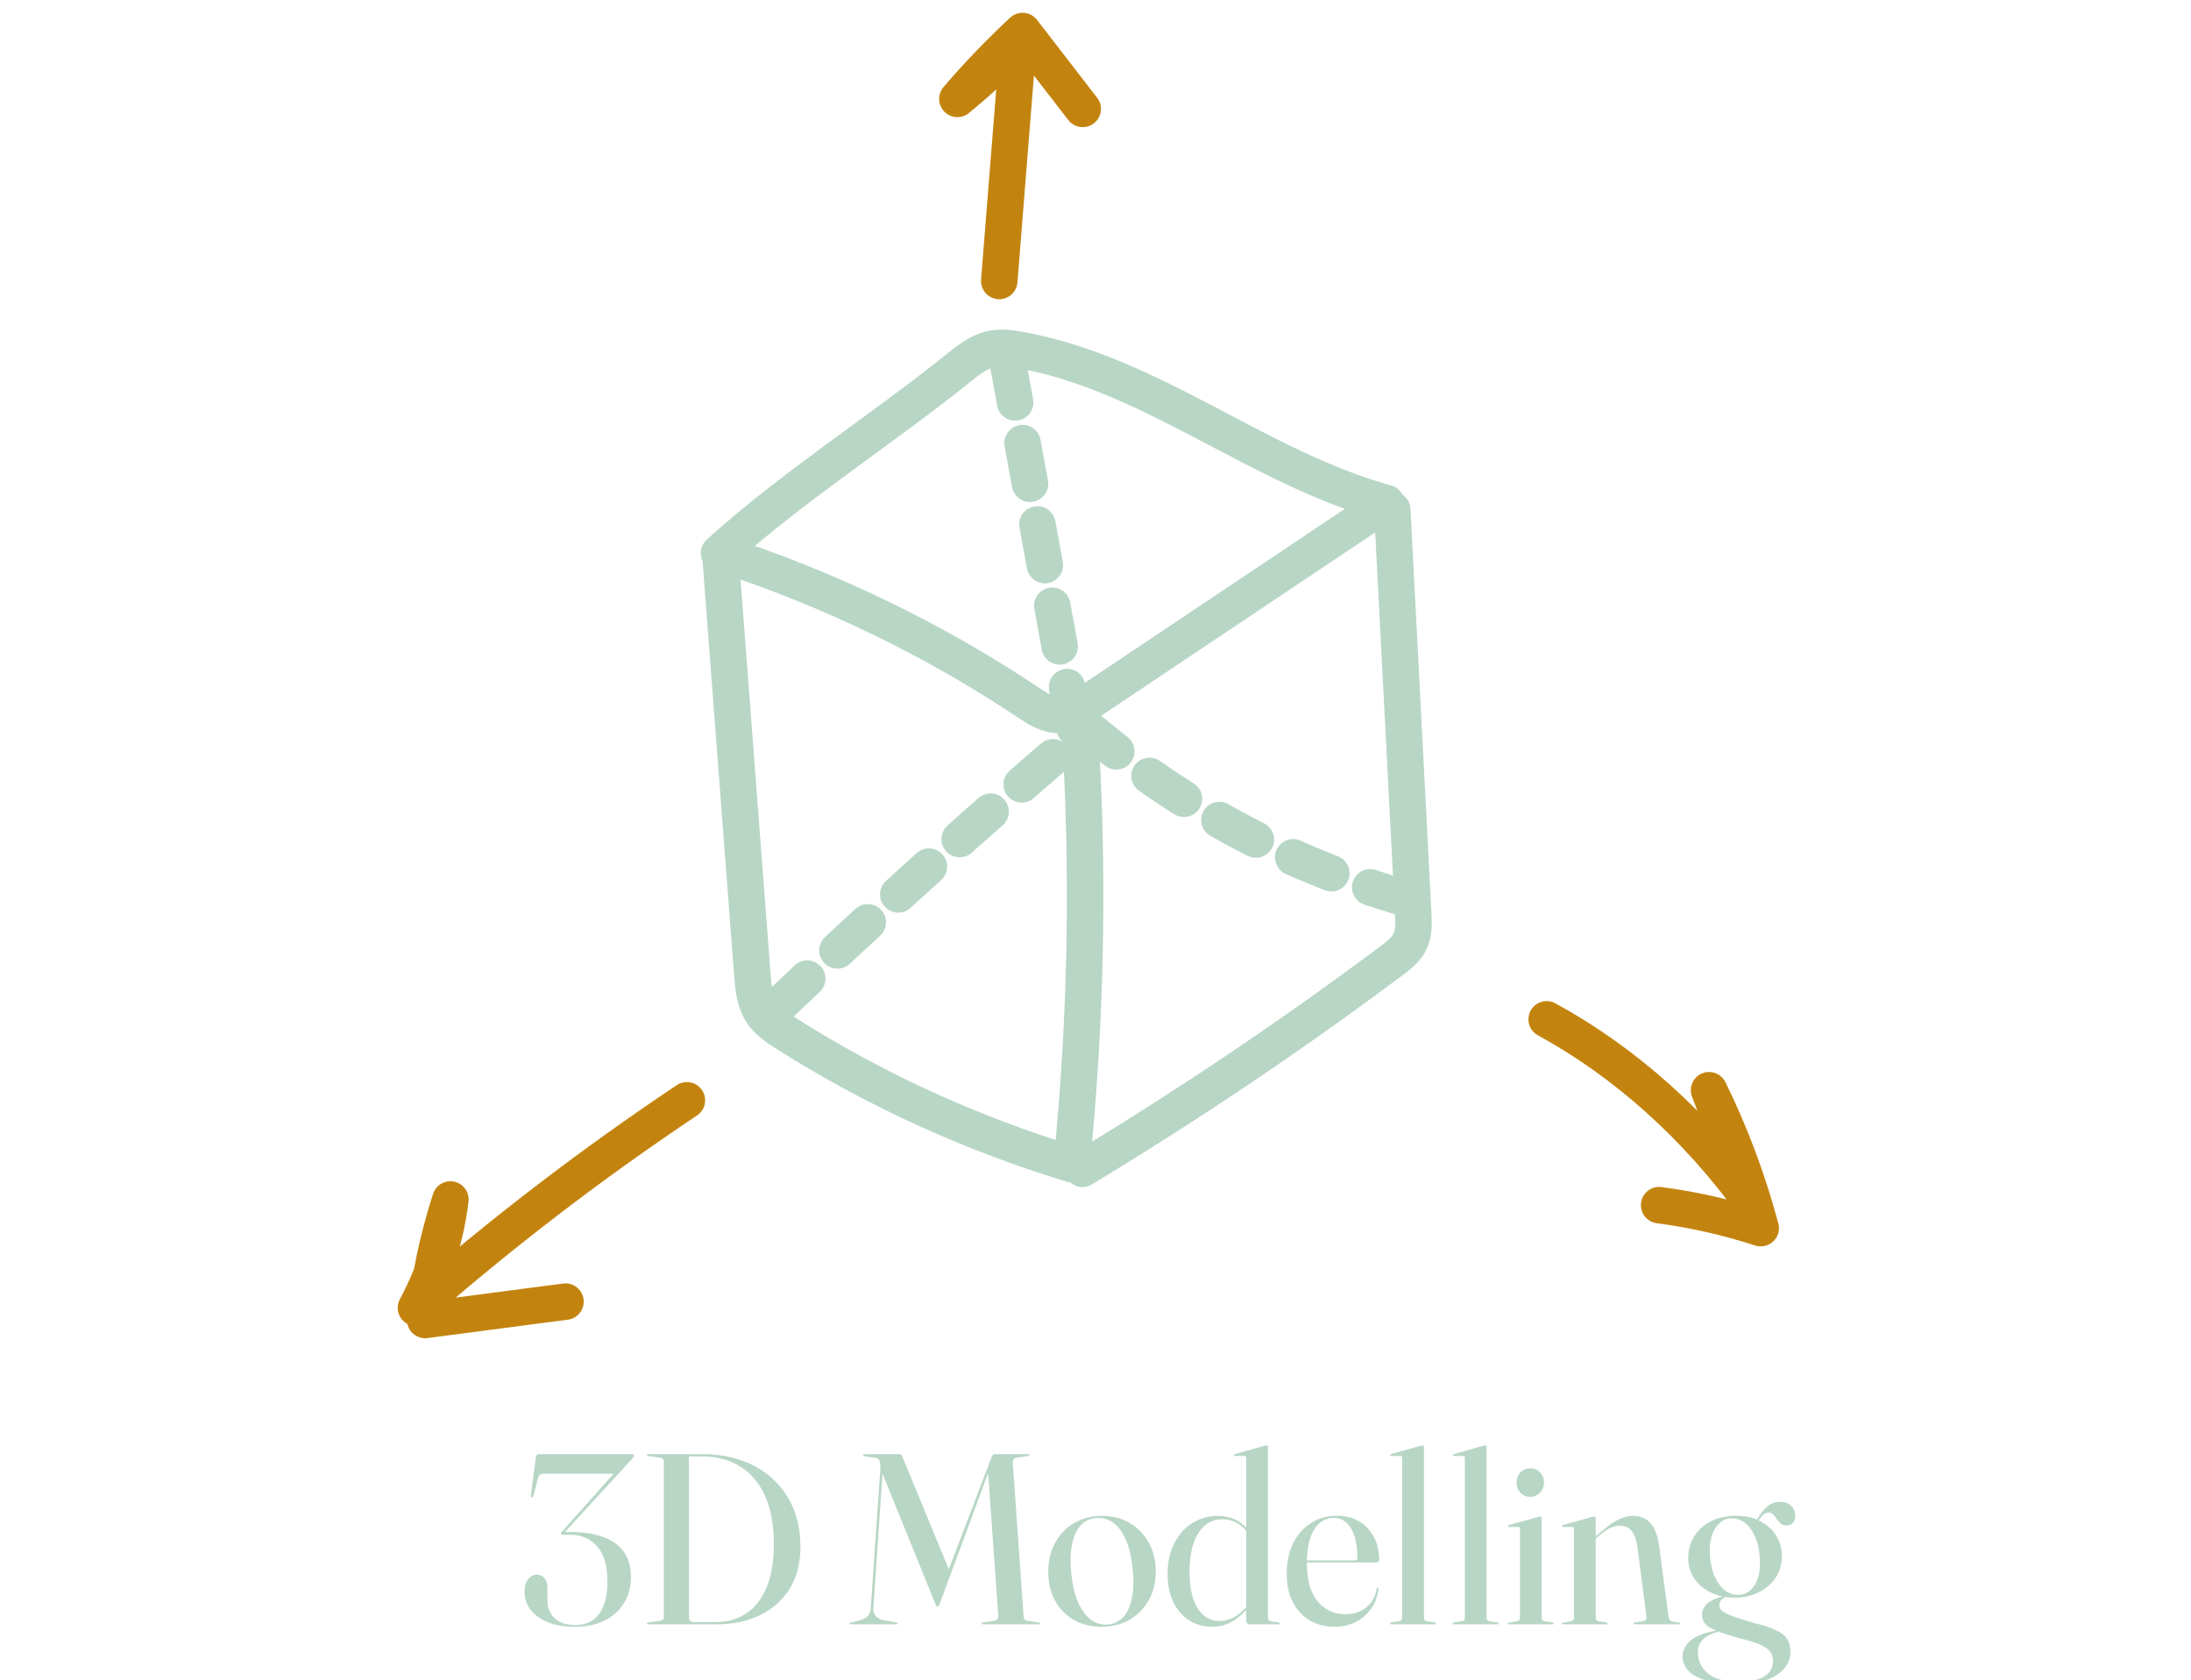 <svg width="901" height="691" viewBox="0 0 901 691" fill="none" xmlns="http://www.w3.org/2000/svg">
<g clip-path="url(#clip0_928_92)">
<path d="M295.683 227.439C340.845 242.085 383.718 262.792 422.551 288.705C426.553 291.371 430.938 294.225 435.856 294.007C440.008 293.827 443.634 291.484 446.998 289.231C488.031 261.778 529.057 234.334 570.09 206.881C517.066 192.228 473.653 153.637 419.33 143.873C415.613 143.204 411.761 142.678 408.06 143.407C402.714 144.459 398.374 147.951 394.245 151.263C361.673 177.386 325.904 200.084 295.683 227.439Z" stroke="#B8D6C5" stroke-width="15" stroke-miterlimit="10" stroke-linecap="round" stroke-linejoin="round"/>
<path d="M410.92 115.557C413.526 82.877 416.131 50.19 418.737 17.51C410.913 25.697 402.541 33.433 393.696 40.673C402.053 30.909 411.011 21.588 420.501 12.755C428.753 23.436 436.997 34.116 445.249 44.789" stroke="#C3840F" stroke-width="15" stroke-miterlimit="10" stroke-linecap="round" stroke-linejoin="round"/>
<path d="M282.468 452.494C243.357 478.624 206.108 507.151 171.044 537.825C178.553 523.908 183.38 508.751 185.22 493.278C179.994 509.419 176.51 526.048 174.843 542.835C194.072 540.319 213.301 537.795 232.537 535.279" stroke="#C3840F" stroke-width="15" stroke-miterlimit="10" stroke-linecap="round" stroke-linejoin="round"/>
<path d="M636.035 419.191C668.223 436.759 697.318 462.822 720.774 495.103C714.783 479.518 708.791 463.933 702.807 448.348C711.607 466.179 718.754 485.249 724.055 505.063C710.353 500.616 696.372 497.447 682.279 495.607" stroke="#C3840F" stroke-width="15" stroke-miterlimit="10" stroke-linecap="round" stroke-linejoin="round"/>
<path d="M296.351 229.662C300.691 286.654 305.03 343.647 309.37 400.639C309.798 406.295 310.331 412.236 313.71 416.96C316.15 420.385 319.859 422.826 323.516 425.147C359.594 448.01 399.17 466.111 440.699 478.737C446.855 417.576 447.877 355.972 443.754 294.668" stroke="#B8D6C5" stroke-width="15" stroke-miterlimit="10" stroke-linecap="round" stroke-linejoin="round"/>
<path d="M572.537 209.615C575.405 264.955 578.281 320.303 581.149 375.643C581.367 379.789 581.532 384.145 579.505 387.841C577.868 390.815 574.992 393.016 572.192 395.111C531.437 425.59 489.015 454.147 445.143 480.653" stroke="#B8D6C5" stroke-width="15" stroke-miterlimit="10" stroke-linecap="round" stroke-linejoin="round"/>
<path d="M319.597 414.121C361.058 374.719 403.585 336.421 447.118 299.288C486.094 332.441 532.503 356.956 581.998 370.558" stroke="#B8D6C5" stroke-width="15" stroke-miterlimit="10" stroke-linecap="round" stroke-linejoin="round" stroke-dasharray="17 17"/>
<path d="M441.885 299.28C432.477 247.763 423.069 196.253 413.661 144.736" stroke="#B8D6C5" stroke-width="15" stroke-miterlimit="10" stroke-linecap="round" stroke-linejoin="round" stroke-dasharray="17 17"/>
<path d="M231.75 630.6L231.5 630.05C231.767 630.05 232.117 630.05 232.55 630.05C233.017 630.05 233.45 630.05 233.85 630.05C234.283 630.05 234.6 630.05 234.8 630.05C239.867 630.05 244.233 630.7 247.9 632C251.6 633.3 254.45 635.317 256.45 638.05C258.45 640.75 259.45 644.233 259.45 648.5C259.45 652.633 258.483 656.25 256.55 659.35C254.617 662.417 251.933 664.8 248.5 666.5C245.067 668.167 241.067 669 236.5 669C232.067 669 228.3 668.367 225.2 667.1C222.1 665.8 219.733 664.05 218.1 661.85C216.5 659.65 215.7 657.167 215.7 654.4C215.7 652.333 216.2 650.683 217.2 649.45C218.2 648.183 219.4 647.55 220.8 647.55C222 647.55 223.017 648.017 223.85 648.95C224.683 649.883 225.1 651.117 225.1 652.65V658.05C225.1 661.05 226.083 663.517 228.05 665.45C230.017 667.35 232.933 668.3 236.8 668.3C239.433 668.267 241.717 667.617 243.65 666.35C245.583 665.05 247.083 663.083 248.15 660.45C249.25 657.817 249.8 654.5 249.8 650.5C249.8 643.967 248.383 639.117 245.55 635.95C242.75 632.75 239.033 631.15 234.4 631.15H231.4C231.133 631.15 230.933 631.1 230.8 631C230.7 630.9 230.65 630.75 230.65 630.55C230.65 630.417 230.7 630.3 230.8 630.2C230.933 630.067 231.117 629.867 231.35 629.6L252.85 605.5L252.95 606.05H223.35C222.883 606.05 222.467 606.183 222.1 606.45C221.733 606.683 221.467 607.083 221.3 607.65L219.3 615.3C219.267 615.433 219.183 615.55 219.05 615.65C218.95 615.717 218.833 615.75 218.7 615.75C218.567 615.75 218.45 615.683 218.35 615.55C218.283 615.417 218.267 615.267 218.3 615.1L220.35 599.35C220.383 598.95 220.5 598.633 220.7 598.4C220.933 598.133 221.25 598 221.65 598H259.95C260.183 598 260.367 598.05 260.5 598.15C260.633 598.25 260.7 598.417 260.7 598.65C260.7 598.783 260.633 598.967 260.5 599.2C260.4 599.4 260.217 599.65 259.95 599.95L231.75 630.6ZM266.016 667.65C266.016 667.417 266.183 667.283 266.516 667.25L271.316 666.55C271.916 666.45 272.333 666.3 272.566 666.1C272.833 665.867 272.966 665.55 272.966 665.15V601C272.966 600.5 272.833 600.15 272.566 599.95C272.333 599.717 271.916 599.55 271.316 599.45L266.466 598.75C266.166 598.683 266.016 598.55 266.016 598.35C266.016 598.217 266.05 598.133 266.116 598.1C266.216 598.033 266.35 598 266.516 598H288.666C294.733 598 300.233 598.883 305.166 600.65C310.133 602.417 314.4 604.983 317.966 608.35C321.566 611.683 324.333 615.7 326.266 620.4C328.2 625.1 329.166 630.367 329.166 636.2C329.166 642.833 327.7 648.533 324.766 653.3C321.833 658.033 317.766 661.667 312.566 664.2C307.366 666.733 301.35 668 294.516 668H266.516C266.316 668 266.183 667.967 266.116 667.9C266.05 667.833 266.016 667.75 266.016 667.65ZM294.466 667.05C299.066 667.05 303.15 665.9 306.716 663.6C310.283 661.3 313.083 657.783 315.116 653.05C317.183 648.283 318.216 642.25 318.216 634.95C318.216 629.25 317.566 624.183 316.266 619.75C314.966 615.283 313.033 611.517 310.466 608.45C307.933 605.35 304.833 603 301.166 601.4C297.5 599.767 293.316 598.95 288.616 598.95H283.316V665.15C283.316 665.75 283.483 666.217 283.816 666.55C284.15 666.883 284.616 667.05 285.216 667.05H294.466ZM390.48 646.05L389.33 647.6L407.68 599.45C407.88 598.85 408.08 598.467 408.28 598.3C408.48 598.1 408.78 598 409.18 598H422.88C423.047 598 423.164 598.033 423.23 598.1C423.33 598.167 423.38 598.25 423.38 598.35C423.38 598.45 423.33 598.533 423.23 598.6C423.164 598.667 423.03 598.717 422.83 598.75L417.93 599.5C417.397 599.567 417.014 599.8 416.78 600.2C416.547 600.6 416.447 601.117 416.48 601.75L420.93 664.55C420.997 665.25 421.13 665.733 421.33 666C421.53 666.267 421.947 666.45 422.58 666.55L427.13 667.25C427.297 667.25 427.43 667.283 427.53 667.35C427.63 667.417 427.68 667.517 427.68 667.65C427.68 667.717 427.63 667.8 427.53 667.9C427.43 667.967 427.314 668 427.18 668H404.18C404.014 668 403.88 667.967 403.78 667.9C403.714 667.8 403.68 667.717 403.68 667.65C403.68 667.517 403.714 667.433 403.78 667.4C403.88 667.333 404.03 667.283 404.23 667.25L408.78 666.55C409.447 666.45 409.914 666.25 410.18 665.95C410.447 665.65 410.564 665.183 410.53 664.55L406.23 604.15L407.08 603.8L386.43 659.55C386.264 660.05 386.114 660.367 385.98 660.5C385.847 660.633 385.697 660.7 385.53 660.7C385.43 660.7 385.33 660.667 385.23 660.6C385.13 660.533 385.03 660.417 384.93 660.25C384.864 660.083 384.764 659.85 384.63 659.55L362.33 604.6L363.08 603.4L359.13 661.6C359.064 662.767 359.38 663.75 360.08 664.55C360.78 665.317 361.78 665.883 363.08 666.25L368.63 667.25C368.797 667.283 368.914 667.333 368.98 667.4C369.08 667.433 369.13 667.517 369.13 667.65C369.13 667.717 369.08 667.8 368.98 667.9C368.914 667.967 368.814 668 368.68 668H349.78C349.614 668 349.48 667.967 349.38 667.9C349.314 667.8 349.28 667.717 349.28 667.65C349.28 667.517 349.33 667.433 349.43 667.4C349.564 667.333 349.714 667.283 349.88 667.25L353.78 666.3C355.047 665.933 356.047 665.367 356.78 664.6C357.547 663.8 357.98 662.767 358.08 661.5L361.98 604.5C362.114 602.967 362.047 601.783 361.78 600.95C361.514 600.117 360.997 599.65 360.23 599.55L356.13 599C355.73 598.933 355.43 598.867 355.23 598.8C355.03 598.733 354.93 598.617 354.93 598.45C354.93 598.15 355.247 598 355.88 598H369.73C370.097 598 370.38 598.083 370.58 598.25C370.814 598.417 371.014 598.767 371.18 599.3L390.48 646.05ZM453.323 623.4C457.556 623.4 461.323 624.383 464.623 626.35C467.923 628.283 470.523 630.983 472.423 634.45C474.323 637.883 475.273 641.85 475.273 646.35C475.273 650.817 474.306 654.75 472.373 658.15C470.439 661.55 467.789 664.217 464.423 666.15C461.056 668.05 457.189 669 452.823 669C448.589 669 444.823 668.05 441.523 666.15C438.256 664.25 435.689 661.6 433.823 658.2C431.989 654.8 431.073 650.85 431.073 646.35C431.073 641.883 432.006 637.933 433.873 634.5C435.739 631.033 438.339 628.317 441.673 626.35C445.039 624.383 448.923 623.4 453.323 623.4ZM455.673 668.05C458.173 667.85 460.256 666.833 461.923 665C463.623 663.133 464.806 660.517 465.473 657.15C466.173 653.783 466.273 649.733 465.773 645C465.273 640.2 464.323 636.233 462.923 633.1C461.556 629.933 459.823 627.617 457.723 626.15C455.656 624.683 453.306 624.067 450.673 624.3C448.039 624.533 445.889 625.6 444.223 627.5C442.556 629.4 441.406 632.033 440.773 635.4C440.139 638.767 440.073 642.783 440.573 647.45C441.073 652.083 442.023 655.983 443.423 659.15C444.856 662.283 446.623 664.617 448.723 666.15C450.823 667.65 453.139 668.283 455.673 668.05ZM512.451 661.75V661.55V599.4C512.451 599.2 512.401 599.05 512.301 598.95C512.201 598.817 512.034 598.75 511.801 598.75H507.951C507.817 598.75 507.701 598.717 507.601 598.65C507.534 598.55 507.501 598.467 507.501 598.4C507.501 598.267 507.534 598.167 507.601 598.1C507.701 598.033 507.817 597.983 507.951 597.95L519.801 594.6C520.101 594.5 520.317 594.45 520.451 594.45C520.584 594.417 520.701 594.4 520.801 594.4C521.001 594.4 521.151 594.467 521.251 594.6C521.351 594.7 521.401 594.85 521.401 595.05V665.25C521.401 665.65 521.501 665.983 521.701 666.25C521.901 666.483 522.201 666.65 522.601 666.75L525.751 667.2C525.951 667.233 526.084 667.3 526.151 667.4C526.251 667.467 526.301 667.55 526.301 667.65C526.301 667.75 526.251 667.833 526.151 667.9C526.084 667.967 525.967 668 525.801 668H514.001C513.501 668 513.117 667.867 512.851 667.6C512.584 667.3 512.451 666.833 512.451 666.2V661.75ZM480.151 647.35C480.151 642.383 481.084 638.117 482.951 634.55C484.817 630.95 487.301 628.2 490.401 626.3C493.534 624.367 496.951 623.4 500.651 623.4C504.051 623.4 506.917 624.133 509.251 625.6C511.617 627.067 513.517 629.017 514.951 631.45L514.101 631.95C512.967 629.783 511.401 628.05 509.401 626.75C507.434 625.45 505.117 624.8 502.451 624.8C500.017 624.8 497.801 625.567 495.801 627.1C493.801 628.6 492.201 630.95 491.001 634.15C489.801 637.35 489.201 641.433 489.201 646.4C489.201 650.9 489.717 654.65 490.751 657.65C491.817 660.65 493.267 662.9 495.101 664.4C496.967 665.9 499.101 666.65 501.501 666.65C503.334 666.65 505.251 666.15 507.251 665.15C509.284 664.15 511.251 662.467 513.151 660.1L513.651 660.7C511.017 663.767 508.517 665.917 506.151 667.15C503.784 668.383 501.201 669 498.401 669C494.901 669 491.767 668.117 489.001 666.35C486.267 664.583 484.101 662.083 482.501 658.85C480.934 655.583 480.151 651.75 480.151 647.35ZM567.165 641.5C567.165 641.8 567.048 642.05 566.815 642.25C566.615 642.45 566.332 642.55 565.965 642.55H535.065V641.7H557.265C557.865 641.7 558.165 641.383 558.165 640.75C558.165 635.283 557.265 631.167 555.465 628.4C553.698 625.6 551.448 624.2 548.715 624.2C546.348 624.2 544.315 624.933 542.615 626.4C540.948 627.833 539.665 629.95 538.765 632.75C537.865 635.517 537.415 638.9 537.415 642.9C537.415 649.733 538.882 654.933 541.815 658.5C544.782 662.067 548.615 663.85 553.315 663.85C556.648 663.85 559.498 662.9 561.865 661C564.265 659.067 565.698 656.45 566.165 653.15C566.232 653.017 566.298 652.917 566.365 652.85C566.432 652.783 566.482 652.75 566.515 652.75C566.615 652.75 566.698 652.8 566.765 652.9C566.832 652.967 566.865 653.1 566.865 653.3C566.565 656.3 565.598 658.983 563.965 661.35C562.365 663.717 560.265 665.583 557.665 666.95C555.065 668.317 552.148 669 548.915 669C544.982 669 541.515 668.117 538.515 666.35C535.548 664.55 533.232 662.017 531.565 658.75C529.932 655.483 529.115 651.633 529.115 647.2C529.115 642.567 529.965 638.467 531.665 634.9C533.398 631.3 535.815 628.483 538.915 626.45C542.015 624.383 545.632 623.35 549.765 623.35C553.298 623.35 556.365 624.133 558.965 625.7C561.565 627.267 563.582 629.417 565.015 632.15C566.448 634.883 567.165 638 567.165 641.5ZM585.552 595.05V665.25C585.552 665.65 585.652 665.983 585.852 666.25C586.052 666.483 586.369 666.65 586.802 666.75L589.902 667.2C590.136 667.233 590.286 667.3 590.352 667.4C590.419 667.467 590.452 667.55 590.452 667.65C590.452 667.75 590.402 667.833 590.302 667.9C590.236 667.967 590.136 668 590.002 668H572.002C571.902 668 571.802 667.967 571.702 667.9C571.636 667.833 571.602 667.75 571.602 667.65C571.602 667.55 571.652 667.467 571.752 667.4C571.886 667.3 572.069 667.217 572.302 667.15L575.352 666.75C575.819 666.65 576.136 666.483 576.302 666.25C576.502 665.983 576.602 665.667 576.602 665.3V599.4C576.602 599.2 576.552 599.05 576.452 598.95C576.386 598.817 576.236 598.75 576.002 598.75H572.102C571.969 598.75 571.869 598.717 571.802 598.65C571.736 598.55 571.702 598.467 571.702 598.4C571.702 598.267 571.736 598.167 571.802 598.1C571.902 598.033 572.019 597.983 572.152 597.95L584.002 594.6C584.302 594.5 584.502 594.45 584.602 594.45C584.736 594.417 584.869 594.4 585.002 594.4C585.169 594.4 585.302 594.467 585.402 594.6C585.502 594.7 585.552 594.85 585.552 595.05ZM611.334 595.05V665.25C611.334 665.65 611.434 665.983 611.634 666.25C611.834 666.483 612.15 666.65 612.584 666.75L615.684 667.2C615.917 667.233 616.067 667.3 616.134 667.4C616.2 667.467 616.234 667.55 616.234 667.65C616.234 667.75 616.184 667.833 616.084 667.9C616.017 667.967 615.917 668 615.784 668H597.784C597.684 668 597.584 667.967 597.484 667.9C597.417 667.833 597.384 667.75 597.384 667.65C597.384 667.55 597.434 667.467 597.534 667.4C597.667 667.3 597.85 667.217 598.084 667.15L601.134 666.75C601.6 666.65 601.917 666.483 602.084 666.25C602.284 665.983 602.384 665.667 602.384 665.3V599.4C602.384 599.2 602.334 599.05 602.234 598.95C602.167 598.817 602.017 598.75 601.784 598.75H597.884C597.75 598.75 597.65 598.717 597.584 598.65C597.517 598.55 597.484 598.467 597.484 598.4C597.484 598.267 597.517 598.167 597.584 598.1C597.684 598.033 597.8 597.983 597.934 597.95L609.784 594.6C610.084 594.5 610.284 594.45 610.384 594.45C610.517 594.417 610.65 594.4 610.784 594.4C610.95 594.4 611.084 594.467 611.184 594.6C611.284 594.7 611.334 594.85 611.334 595.05ZM633.985 624.25V665.25C633.985 665.65 634.085 665.983 634.285 666.25C634.485 666.483 634.802 666.65 635.235 666.75L638.335 667.2C638.568 667.233 638.718 667.3 638.785 667.4C638.852 667.467 638.885 667.55 638.885 667.65C638.885 667.75 638.852 667.833 638.785 667.9C638.718 667.967 638.602 668 638.435 668H620.435C620.335 668 620.235 667.967 620.135 667.9C620.068 667.833 620.035 667.75 620.035 667.65C620.035 667.583 620.068 667.517 620.135 667.45C620.235 667.383 620.368 667.333 620.535 667.3L623.835 666.75C624.268 666.65 624.568 666.483 624.735 666.25C624.935 665.983 625.035 665.667 625.035 665.3V628.6C625.035 628.4 624.985 628.25 624.885 628.15C624.818 628.05 624.668 627.983 624.435 627.95H620.535C620.402 627.95 620.302 627.917 620.235 627.85C620.168 627.783 620.135 627.7 620.135 627.6C620.135 627.467 620.168 627.383 620.235 627.35C620.335 627.283 620.452 627.217 620.585 627.15L632.435 623.85C632.735 623.75 632.935 623.7 633.035 623.7C633.168 623.667 633.302 623.65 633.435 623.65C633.635 623.65 633.768 623.717 633.835 623.85C633.935 623.95 633.985 624.083 633.985 624.25ZM629.235 615.55C627.568 615.55 626.218 614.983 625.185 613.85C624.152 612.717 623.635 611.333 623.635 609.7C623.635 608.033 624.152 606.65 625.185 605.55C626.252 604.417 627.602 603.85 629.235 603.85C630.902 603.85 632.268 604.417 633.335 605.55C634.402 606.683 634.935 608.067 634.935 609.7C634.935 611.333 634.385 612.717 633.285 613.85C632.218 614.983 630.868 615.55 629.235 615.55ZM656.196 624.25V665.25C656.196 665.65 656.296 665.983 656.496 666.25C656.696 666.483 656.996 666.65 657.396 666.75L660.546 667.2C660.879 667.267 661.046 667.417 661.046 667.65C661.046 667.883 660.896 668 660.596 668H642.646C642.513 668 642.396 667.967 642.296 667.9C642.229 667.833 642.196 667.75 642.196 667.65C642.196 667.583 642.229 667.517 642.296 667.45C642.396 667.383 642.529 667.333 642.696 667.3L645.996 666.75C646.429 666.65 646.746 666.483 646.946 666.25C647.146 665.983 647.246 665.667 647.246 665.3V628.6C647.246 628.4 647.196 628.25 647.096 628.15C646.996 628.05 646.829 627.983 646.596 627.95H642.746C642.613 627.95 642.496 627.917 642.396 627.85C642.329 627.783 642.296 627.7 642.296 627.6C642.296 627.467 642.329 627.383 642.396 627.35C642.496 627.283 642.613 627.217 642.746 627.15L654.596 623.85C654.896 623.75 655.113 623.7 655.246 623.7C655.379 623.667 655.496 623.65 655.596 623.65C655.796 623.65 655.946 623.717 656.046 623.85C656.146 623.95 656.196 624.083 656.196 624.25ZM655.396 633.5L654.946 633L656.646 631.45C659.879 628.517 662.629 626.45 664.896 625.25C667.196 624.017 669.396 623.4 671.496 623.4C674.629 623.4 677.063 624.433 678.796 626.5C680.563 628.533 681.729 631.667 682.296 635.9L686.146 664.85C686.213 665.383 686.363 665.833 686.596 666.2C686.863 666.567 687.279 666.783 687.846 666.85L690.496 667.3C690.696 667.3 690.829 667.333 690.896 667.4C690.963 667.467 690.996 667.55 690.996 667.65C690.996 667.75 690.946 667.833 690.846 667.9C690.779 667.967 690.679 668 690.546 668H672.296C671.929 668 671.746 667.883 671.746 667.65C671.746 667.45 671.946 667.3 672.346 667.2L675.546 666.75C676.146 666.65 676.563 666.433 676.796 666.1C677.029 665.733 677.113 665.317 677.046 664.85L673.446 636.8C673.013 633.567 672.229 631.2 671.096 629.7C669.963 628.2 668.296 627.45 666.096 627.45C664.663 627.45 663.229 627.817 661.796 628.55C660.363 629.283 658.796 630.417 657.096 631.95L655.396 633.5ZM721.287 667.45C725.22 668.383 728.27 669.383 730.437 670.45C732.637 671.517 734.153 672.75 734.987 674.15C735.853 675.583 736.287 677.283 736.287 679.25C736.287 683.15 734.387 686.35 730.587 688.85C726.82 691.35 721.503 692.6 714.637 692.6C709.403 692.6 705.103 692.1 701.737 691.1C698.403 690.133 695.937 688.8 694.337 687.1C692.737 685.4 691.937 683.467 691.937 681.3C691.937 678.567 693.17 676.233 695.637 674.3C698.137 672.367 702.337 670.983 708.237 670.15L708.387 670.75C705.02 671.283 702.47 672.3 700.737 673.8C699.037 675.333 698.187 677.1 698.187 679.1C698.187 682.833 699.57 685.85 702.337 688.15C705.103 690.483 709.387 691.65 715.187 691.65C718.287 691.65 720.87 691.3 722.937 690.6C725.003 689.933 726.553 688.95 727.587 687.65C728.62 686.35 729.137 684.767 729.137 682.9C729.137 681.6 728.77 680.433 728.037 679.4C727.337 678.367 726.037 677.4 724.137 676.5C722.27 675.633 719.603 674.767 716.137 673.9C711.937 672.8 708.653 671.783 706.287 670.85C703.953 669.917 702.303 668.933 701.337 667.9C700.403 666.833 699.937 665.6 699.937 664.2C699.937 662.933 700.253 661.8 700.887 660.8C701.553 659.767 702.637 658.867 704.137 658.1C705.637 657.3 707.687 656.617 710.287 656.05L710.237 656.45C709.303 656.817 708.537 657.317 707.937 657.95C707.337 658.55 707.037 659.25 707.037 660.05C707.037 660.85 707.353 661.583 707.987 662.25C708.653 662.917 709.987 663.65 711.987 664.45C714.02 665.25 717.12 666.25 721.287 667.45ZM721.787 626.2L722.237 625.35C723.537 623.05 724.97 621.183 726.537 619.75C728.103 618.317 729.953 617.6 732.087 617.6C733.953 617.6 735.437 618.133 736.537 619.2C737.67 620.267 738.237 621.617 738.237 623.25C738.237 624.517 737.92 625.517 737.287 626.25C736.653 626.983 735.737 627.35 734.537 627.35C733.637 627.35 732.887 627.083 732.287 626.55C731.687 626.017 731.137 625.4 730.637 624.7C730.17 623.967 729.687 623.333 729.187 622.8C728.687 622.267 728.103 622 727.437 622C726.503 622 725.653 622.383 724.887 623.15C724.12 623.917 723.32 624.95 722.487 626.25L721.787 626.2ZM732.787 639.85C732.787 643.183 731.937 646.15 730.237 648.75C728.537 651.317 726.22 653.333 723.287 654.8C720.353 656.267 717.053 657 713.387 657C709.62 657 706.287 656.283 703.387 654.85C700.52 653.383 698.27 651.433 696.637 649C695.037 646.533 694.237 643.8 694.237 640.8C694.237 637.467 695.037 634.5 696.637 631.9C698.237 629.267 700.52 627.183 703.487 625.65C706.453 624.117 709.97 623.35 714.037 623.35C717.803 623.35 721.087 624.1 723.887 625.6C726.72 627.067 728.903 629.05 730.437 631.55C732.003 634.05 732.787 636.817 732.787 639.85ZM711.837 624.4C710.003 624.467 708.403 625.15 707.037 626.45C705.67 627.717 704.62 629.467 703.887 631.7C703.187 633.933 702.937 636.517 703.137 639.45C703.337 642.717 703.97 645.6 705.037 648.1C706.103 650.567 707.487 652.5 709.187 653.9C710.92 655.267 712.837 655.917 714.937 655.85C717.77 655.783 720.003 654.4 721.637 651.7C723.303 648.967 723.987 645.367 723.687 640.9C723.387 635.867 722.153 631.85 719.987 628.85C717.853 625.817 715.137 624.333 711.837 624.4Z" fill="#B8D6C5"/>
</g>
<defs>
<clipPath id="clip0_928_92">
<rect width="901" height="691" fill="white"/>
</clipPath>
</defs>
</svg>
